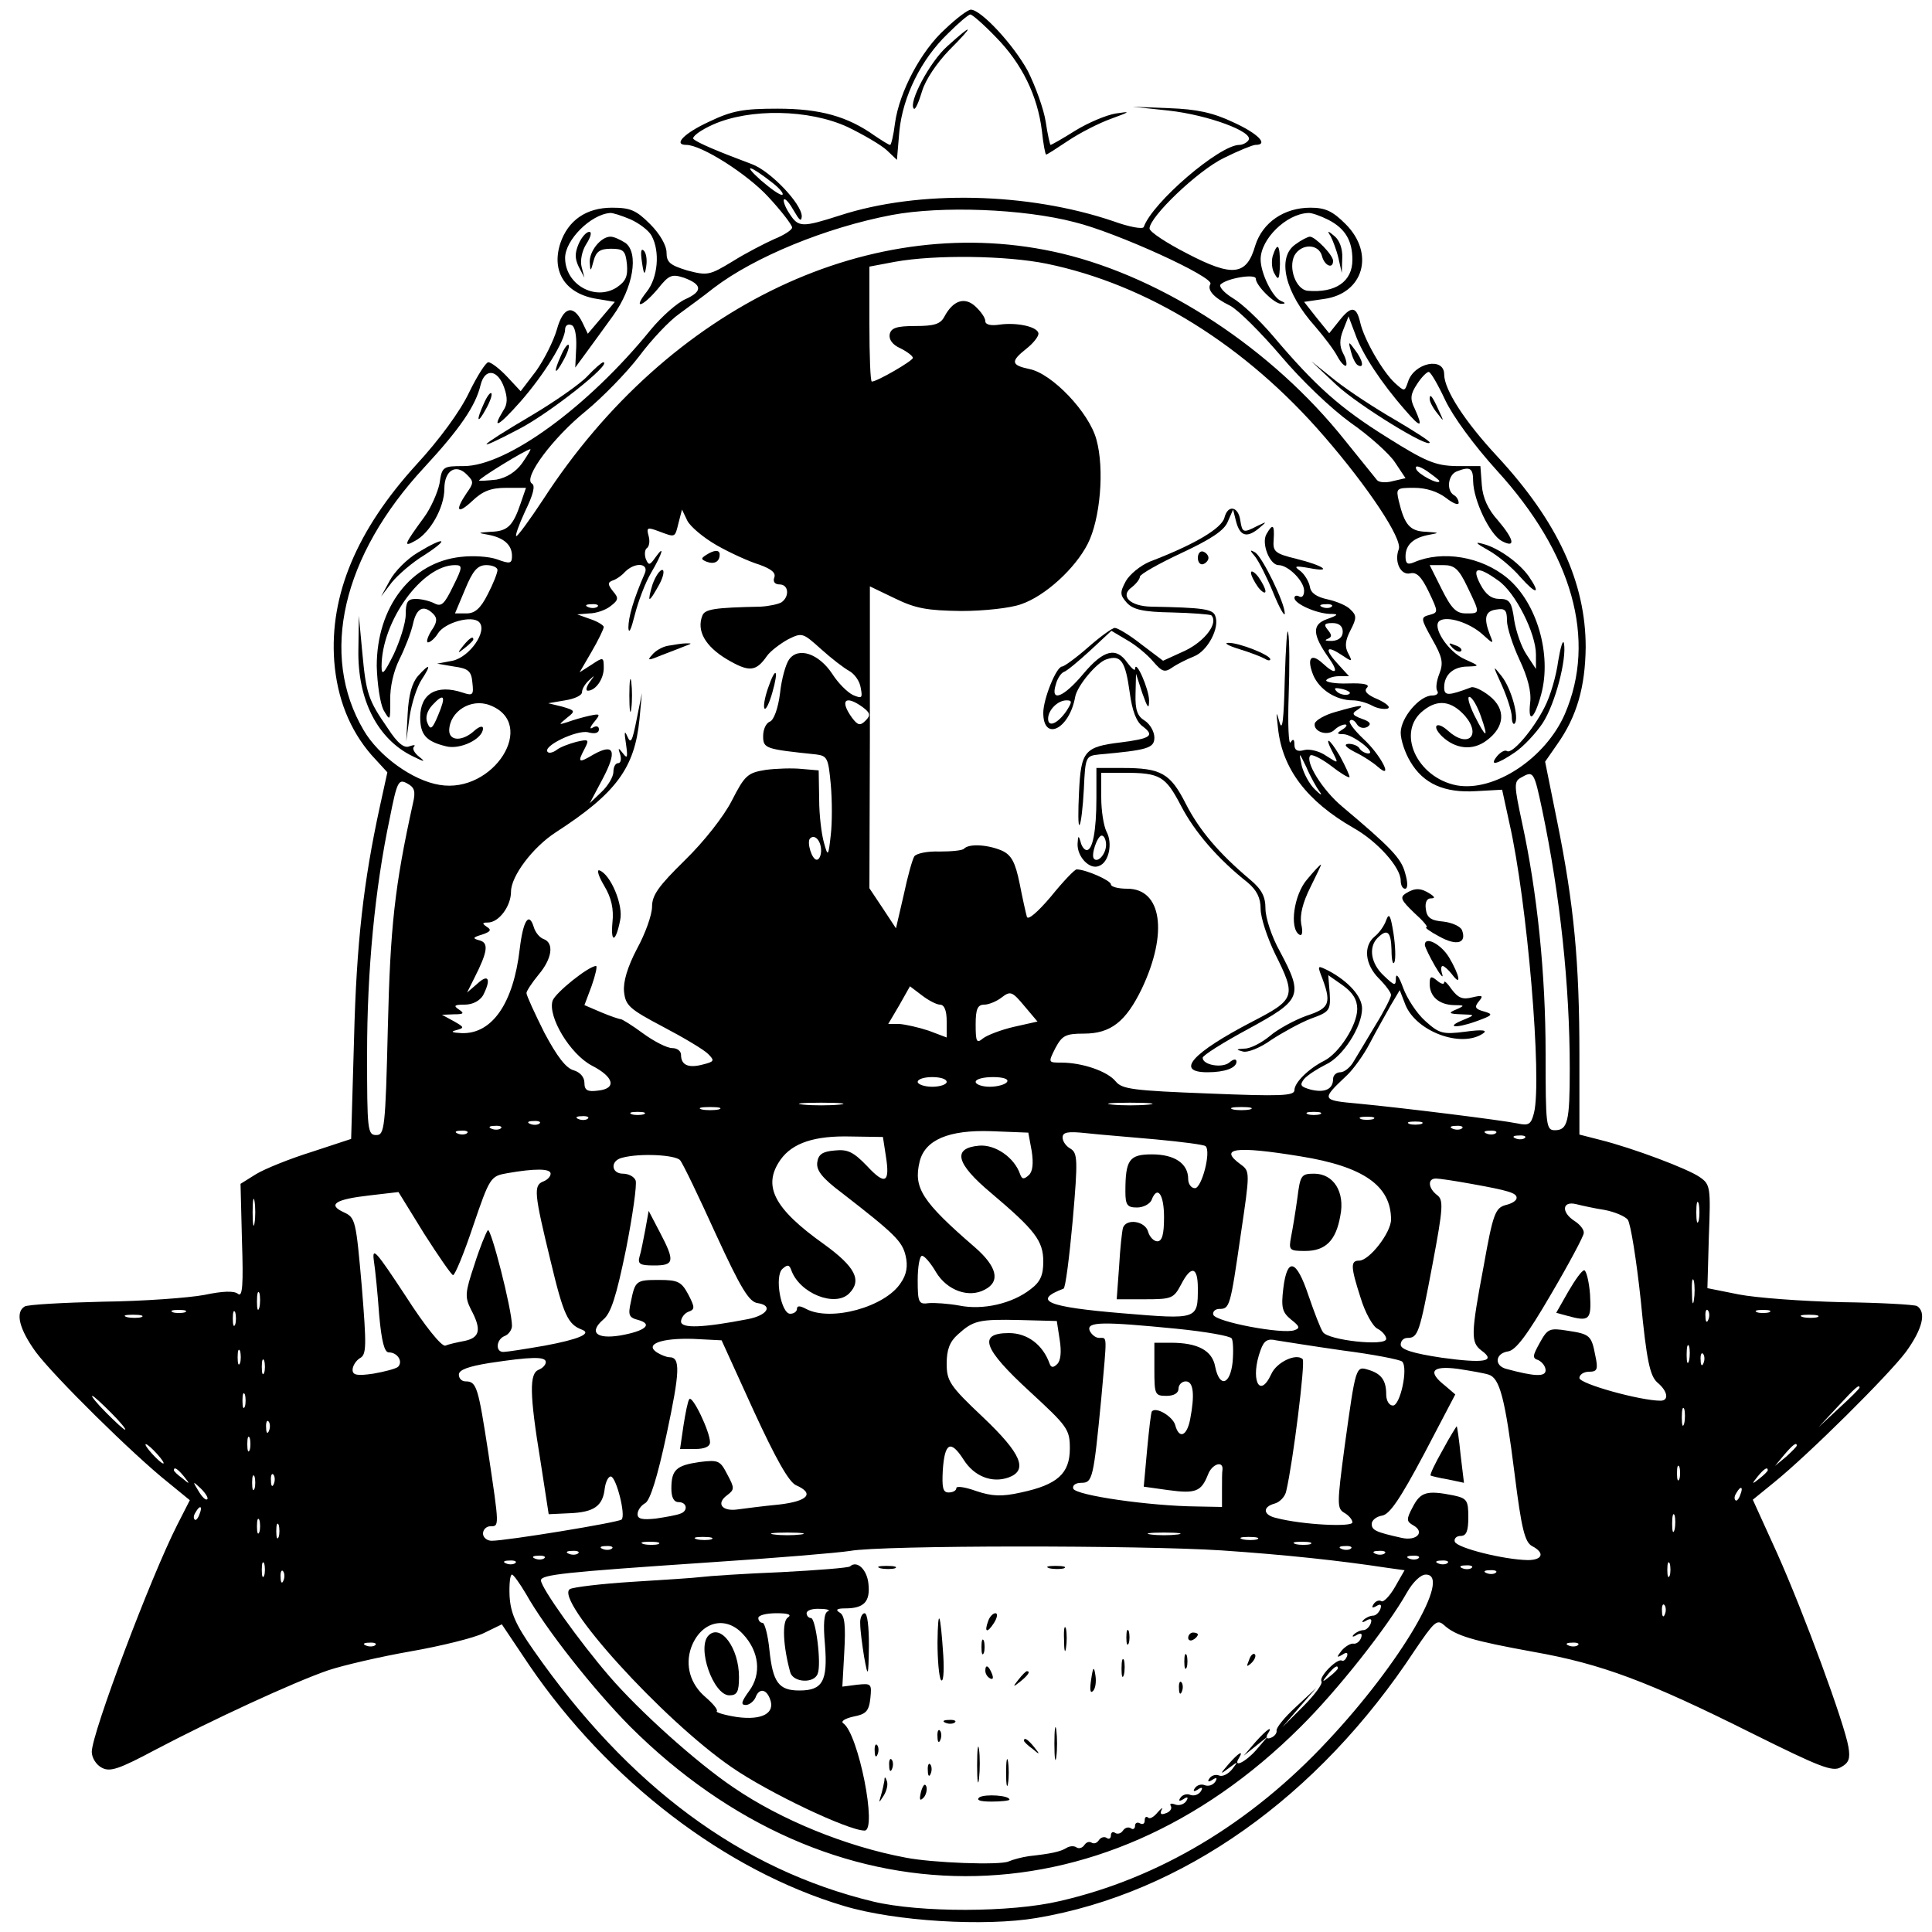<?xml version="1.0" standalone="no"?>
<!DOCTYPE svg PUBLIC "-//W3C//DTD SVG 20010904//EN"
 "http://www.w3.org/TR/2001/REC-SVG-20010904/DTD/svg10.dtd">
<svg version="1.0" xmlns="http://www.w3.org/2000/svg"
 width="400pt" height="400pt" viewBox="0 0 400 400"
 preserveAspectRatio="xMidYMid meet">
<g transform="translate(0,400) scale(0.1,-0.1)"
fill="#000000" stroke="none">
<path d="M1957 3940 c-50 -45 -95 -130 -104 -195 -3 -25 -8 -45 -10 -45 -3 0
-17 9 -32 19 -56 40 -113 56 -201 56 -71 0 -94 -4 -142 -27 -52 -24 -75 -48
-47 -48 31 0 126 -60 170 -108 27 -29 49 -58 49 -63 0 -5 -17 -16 -37 -24 -20
-9 -59 -29 -86 -46 -48 -29 -52 -30 -94 -19 -36 11 -43 17 -43 37 0 15 -14 39
-34 59 -29 29 -41 34 -79 34 -53 0 -91 -26 -107 -74 -19 -59 11 -105 77 -115
l36 -6 -28 -33 -28 -33 -11 23 c-19 39 -40 33 -53 -14 -7 -24 -26 -62 -43 -86
l-32 -42 -28 30 c-15 16 -33 30 -39 30 -5 0 -23 -28 -40 -63 -18 -38 -61 -97
-109 -149 -123 -135 -180 -270 -170 -407 6 -77 32 -142 77 -194 l33 -36 -16
-73 c-33 -152 -48 -279 -53 -479 l-6 -207 -82 -27 c-45 -14 -97 -35 -115 -46
l-32 -20 3 -119 c3 -90 1 -116 -8 -109 -8 7 -32 6 -70 -2 -32 -6 -126 -13
-210 -14 -83 -2 -156 -6 -162 -10 -20 -12 -11 -47 23 -94 37 -50 203 -214 275
-271 l44 -36 -26 -51 c-55 -108 -177 -432 -177 -470 0 -12 9 -27 21 -33 17 -9
35 -3 112 38 114 60 284 139 357 164 30 10 107 28 170 39 63 11 132 28 152 38
l37 18 57 -85 c163 -239 406 -425 651 -498 106 -32 292 -43 399 -25 302 51
583 250 783 554 40 59 46 65 60 53 25 -23 60 -33 186 -56 141 -25 237 -61 453
-169 139 -69 166 -80 183 -70 17 9 20 18 16 42 -8 48 -92 277 -148 402 l-50
110 43 35 c73 59 238 223 274 271 34 47 43 82 23 95 -6 3 -77 7 -157 8 -81 2
-176 9 -212 16 l-65 13 3 107 c4 102 3 108 -19 123 -24 17 -138 60 -206 77
l-43 11 0 165 c0 191 -11 310 -46 483 l-25 124 25 36 c41 58 58 119 59 201 0
134 -58 260 -183 395 -67 72 -110 138 -110 170 0 37 -63 24 -75 -16 -7 -20 -7
-20 -27 -2 -25 23 -64 90 -72 126 -8 34 -19 34 -44 2 l-20 -25 -26 32 -26 33
41 6 c82 11 106 94 45 155 -27 27 -42 34 -73 34 -55 0 -99 -31 -114 -78 -18
-63 -47 -66 -141 -17 -43 22 -78 45 -78 52 0 24 100 120 154 146 30 15 60 27
65 27 29 0 5 24 -46 47 -42 20 -76 27 -132 29 l-76 3 75 -8 c81 -9 176 -44
165 -61 -3 -5 -12 -10 -19 -10 -41 0 -180 -119 -198 -170 -2 -5 -30 0 -63 12
-177 60 -403 65 -566 12 -78 -25 -86 -25 -104 3 -9 13 -14 27 -12 30 3 3 12
-8 21 -24 11 -19 15 -23 16 -11 0 26 -65 94 -103 108 -72 27 -112 44 -121 52
-5 4 13 18 40 30 76 34 199 32 279 -5 33 -16 69 -37 81 -48 l21 -20 5 59 c7
72 45 149 100 202 22 22 43 40 47 40 4 0 28 -21 53 -47 54 -55 86 -121 95
-193 3 -28 7 -50 9 -50 2 0 22 13 46 29 24 16 63 36 88 45 41 15 42 16 10 11
-19 -3 -57 -19 -83 -35 -27 -17 -50 -30 -52 -30 -1 0 -6 21 -10 48 -4 26 -21
73 -37 105 -30 55 -97 127 -118 127 -6 0 -30 -18 -53 -40z m-357 -319 c14 -11
23 -22 20 -24 -3 -3 -23 11 -45 30 -40 36 -22 31 25 -6z m625 -81 c86 -21 290
-114 281 -128 -7 -12 6 -28 41 -45 17 -9 64 -56 105 -104 43 -51 104 -109 144
-138 39 -27 81 -65 92 -82 l22 -33 -26 -6 c-14 -4 -29 -3 -33 2 -4 5 -34 42
-67 83 -150 188 -373 335 -585 386 -391 93 -814 -107 -1075 -510 -27 -41 -52
-75 -55 -75 -3 0 5 23 18 51 17 35 22 54 14 58 -18 12 44 95 112 150 34 28 84
79 110 113 26 35 63 74 83 88 19 14 52 38 72 54 84 64 232 125 369 151 102 19
271 13 378 -15z m-920 6 c18 -8 38 -23 44 -34 18 -33 13 -87 -10 -116 -30 -38
-9 -32 23 6 23 29 29 31 54 23 38 -14 39 -28 4 -44 -17 -7 -50 -36 -73 -64
-130 -160 -298 -282 -387 -282 -43 0 -45 -1 -50 -36 -4 -19 -18 -51 -32 -70
-41 -56 -44 -63 -19 -49 31 16 61 69 61 108 0 38 24 53 47 29 14 -14 14 -17
-1 -38 -25 -37 -19 -45 12 -16 21 20 38 27 70 27 l41 0 -11 -32 c-16 -47 -27
-58 -62 -59 -27 -2 -28 -2 -6 -6 33 -6 50 -21 50 -44 0 -16 -4 -17 -31 -7 -17
6 -50 8 -75 5 -103 -11 -174 -104 -174 -226 1 -37 7 -77 14 -91 14 -24 14 -23
14 20 -1 27 7 61 19 85 11 22 24 55 28 73 7 33 22 41 42 21 9 -9 8 -18 -4 -35
-8 -13 -11 -24 -7 -24 5 0 15 9 21 19 14 22 70 38 85 23 18 -18 -19 -72 -55
-80 l-32 -6 35 -6 c29 -4 36 -9 38 -33 3 -26 1 -28 -20 -21 -54 18 -88 -2 -88
-51 0 -36 12 -50 53 -60 29 -8 77 15 77 37 0 6 -8 4 -18 -5 -24 -22 -52 -22
-52 1 1 39 45 67 84 52 100 -38 8 -184 -104 -165 -56 9 -126 60 -157 113 -92
156 -45 361 126 545 73 79 106 127 116 170 9 36 36 32 49 -6 7 -20 7 -34 -2
-47 -25 -41 -10 -33 36 19 49 56 92 126 92 149 0 8 6 12 13 9 7 -2 11 -20 10
-46 l-2 -42 22 30 c12 16 37 51 56 77 42 58 54 130 26 151 -11 7 -24 13 -31
13 -20 0 -44 -30 -43 -53 1 -20 2 -20 8 3 5 19 13 25 36 25 26 0 30 -4 33 -32
2 -25 -2 -35 -21 -48 -45 -29 -107 6 -107 61 0 37 53 90 93 93 4 1 23 -5 42
-13z m1445 -1 c35 -18 50 -43 50 -83 0 -45 -35 -69 -93 -64 -24 3 -40 47 -27
73 14 25 50 25 57 -1 5 -20 23 -28 23 -10 0 12 -37 50 -48 50 -4 0 -18 -7 -30
-16 -39 -27 -22 -100 41 -170 19 -22 40 -50 46 -62 7 -13 15 -21 18 -19 2 3 0
14 -6 25 -8 15 -8 29 0 49 l11 28 14 -37 c14 -40 53 -100 104 -158 32 -37 37
-36 19 4 -10 20 -9 30 5 51 9 14 20 25 24 25 4 0 19 -26 34 -58 16 -34 59 -93
107 -146 157 -172 207 -350 141 -504 -40 -92 -146 -162 -224 -148 -83 16 -126
111 -69 155 30 24 58 20 86 -11 35 -41 6 -68 -35 -31 -23 21 -35 11 -13 -11
28 -27 64 -31 93 -9 38 28 40 65 6 92 -15 12 -32 20 -38 18 -48 -18 -56 -18
-56 0 0 26 19 43 49 43 25 1 25 1 -6 15 -35 15 -70 69 -52 80 16 10 61 -4 88
-28 23 -21 24 -21 16 -2 -14 36 -10 50 13 53 18 3 22 -1 22 -23 0 -14 12 -51
26 -81 17 -36 25 -67 22 -89 -5 -45 9 -34 23 18 22 82 -9 189 -70 240 -54 45
-135 58 -193 33 -14 -6 -18 -3 -18 12 0 24 16 39 50 45 21 4 20 4 -7 6 -34 1
-45 14 -57 64 -6 26 -5 27 32 27 25 0 49 -8 66 -21 14 -11 26 -16 26 -10 0 5
-4 13 -10 16 -16 10 -12 42 6 49 28 11 34 7 34 -21 1 -39 34 -109 59 -123 30
-16 26 3 -8 43 -20 22 -31 46 -33 72 l-3 40 -50 0 c-43 1 -63 9 -144 60 -96
60 -147 105 -235 209 -28 33 -65 68 -84 79 -18 11 -29 24 -25 28 13 13 73 23
73 12 0 -14 39 -53 53 -52 9 0 9 2 -1 6 -17 7 -42 57 -42 86 0 42 53 94 98 96
7 1 26 -6 42 -14z m-583 -91 c209 -43 412 -169 575 -358 91 -105 162 -212 154
-233 -10 -26 4 -55 24 -50 13 3 23 -7 38 -38 20 -42 20 -43 2 -48 -19 -5 -19
-7 5 -50 21 -37 24 -49 15 -72 -6 -15 -8 -31 -4 -36 3 -5 -2 -9 -11 -9 -26 0
-65 -46 -65 -77 0 -15 9 -42 20 -60 27 -46 71 -65 136 -61 l54 3 15 -69 c37
-162 68 -531 51 -600 -6 -24 -11 -27 -34 -22 -34 7 -235 32 -329 41 -78 7 -78
8 -25 58 13 12 35 42 48 67 13 25 33 60 43 78 l19 32 12 -31 c23 -55 115 -89
160 -59 11 7 0 9 -36 4 -47 -6 -54 -4 -83 22 -18 16 -38 47 -46 69 -8 22 -14
31 -15 21 0 -18 -2 -18 -25 4 -27 25 -32 59 -13 78 20 20 28 14 29 -25 0 -21
3 -32 6 -25 3 7 2 34 -2 60 -6 37 -9 43 -15 27 -4 -12 -15 -27 -24 -34 -24
-20 -20 -58 9 -87 14 -14 25 -29 25 -34 0 -5 -14 -33 -32 -62 -17 -29 -38 -63
-45 -75 -7 -13 -20 -23 -28 -23 -8 0 -15 -6 -15 -14 0 -21 -17 -29 -46 -22
-21 6 -24 9 -14 22 7 8 27 21 45 30 35 16 75 78 75 116 0 25 -28 56 -69 78
-22 11 -23 11 -17 -6 24 -61 20 -71 -29 -87 -25 -9 -60 -28 -76 -42 -17 -14
-40 -26 -52 -26 -18 -1 -19 -2 -4 -6 10 -3 37 8 59 24 23 15 59 35 82 44 39
14 41 17 39 53 l-3 37 30 -21 c21 -15 30 -30 30 -49 0 -33 -37 -91 -68 -107
-32 -16 -62 -45 -62 -61 0 -12 -29 -13 -177 -7 -157 6 -180 9 -193 25 -17 21
-69 39 -113 39 -27 0 -27 0 -12 30 14 26 21 30 59 30 56 0 87 25 120 93 55
116 41 207 -30 207 -19 0 -34 4 -34 9 0 8 -52 31 -71 31 -4 0 -28 -25 -53 -56
-28 -33 -48 -50 -50 -42 -2 7 -9 38 -15 69 -9 44 -17 59 -37 68 -28 12 -67 15
-78 4 -3 -4 -27 -6 -51 -6 -25 1 -48 -4 -52 -10 -4 -6 -14 -42 -22 -80 l-16
-69 -27 41 -28 42 1 313 0 312 52 -25 c43 -21 67 -25 137 -26 47 0 102 6 124
14 50 17 112 74 138 125 26 51 35 155 18 216 -15 56 -92 137 -139 146 -38 8
-39 16 -6 42 14 11 25 25 25 31 0 14 -43 24 -80 19 -19 -3 -30 0 -30 7 0 7 -9
20 -21 31 -22 20 -46 12 -64 -22 -8 -15 -21 -19 -60 -19 -39 0 -50 -4 -53 -17
-2 -11 6 -22 22 -29 14 -7 26 -16 26 -20 0 -6 -74 -49 -85 -49 -3 0 -5 54 -5
119 l0 119 53 10 c83 15 231 13 314 -4z m-1086 -413 c-13 -18 -32 -30 -53 -34
-18 -2 -35 -3 -36 -2 -3 3 98 65 106 65 2 0 -6 -13 -17 -29z m1899 -37 c0 -9
-44 14 -48 25 -3 8 5 7 22 -4 14 -10 26 -19 26 -21z m-1496 -133 c28 -16 68
-34 88 -40 25 -9 35 -17 31 -27 -3 -8 1 -14 11 -14 19 0 21 -25 4 -37 -7 -4
-26 -8 -43 -9 -96 -2 -116 -5 -121 -19 -12 -31 6 -63 51 -90 46 -27 60 -26 83
7 7 10 27 25 43 34 30 15 31 14 69 -20 21 -19 47 -39 58 -45 11 -6 22 -21 24
-35 4 -21 3 -23 -16 -15 -12 6 -31 25 -43 44 -28 42 -70 56 -89 30 -7 -9 -16
-41 -19 -70 -4 -32 -13 -56 -21 -59 -8 -3 -14 -16 -14 -30 0 -26 5 -27 110
-38 23 -3 25 -8 30 -62 3 -33 3 -80 0 -105 -5 -45 -6 -45 -14 -16 -5 17 -10
57 -10 90 l-1 60 -35 3 c-19 2 -53 1 -75 -2 -37 -6 -43 -11 -70 -64 -17 -33
-58 -85 -97 -123 -54 -53 -68 -72 -68 -96 0 -17 -14 -56 -31 -87 -20 -38 -29
-69 -27 -89 3 -29 11 -36 81 -73 42 -22 84 -47 93 -56 14 -14 13 -16 -11 -22
-30 -8 -45 -1 -45 20 0 8 -8 14 -18 14 -11 0 -38 14 -60 30 -23 17 -44 30 -47
30 -3 0 -21 6 -40 14 l-35 15 15 40 c8 23 12 41 9 41 -15 0 -84 -55 -90 -72
-10 -33 36 -110 81 -134 47 -24 52 -48 13 -52 -22 -3 -28 1 -28 16 0 12 -9 22
-22 26 -16 4 -35 29 -61 78 -20 40 -37 77 -37 82 0 4 11 21 25 38 28 33 33 66
10 74 -8 3 -17 14 -20 25 -10 32 -22 13 -29 -46 -13 -112 -57 -176 -120 -174
-20 1 -24 3 -12 6 18 5 18 6 -5 19 l-24 13 25 1 c20 0 22 2 10 10 -12 8 -9 10
12 10 17 0 31 8 38 19 17 33 12 46 -11 25 l-22 -19 15 30 c28 55 30 73 11 78
-15 4 -15 6 5 12 18 6 20 10 10 16 -10 7 -10 9 2 9 23 0 48 34 48 64 0 32 45
92 93 123 125 81 163 133 173 234 l5 54 -11 -55 c-9 -45 -12 -51 -19 -35 -6
14 -7 10 -3 -15 4 -28 3 -32 -6 -20 -10 13 -11 12 -6 -2 3 -10 1 -18 -4 -18
-6 0 -10 -8 -10 -18 0 -10 -11 -29 -25 -42 l-24 -23 27 51 c30 57 24 74 -19
50 -32 -19 -34 -17 -18 13 9 18 8 19 -18 13 -15 -4 -34 -11 -41 -17 -7 -5 -15
-7 -18 -4 -12 12 60 46 83 41 14 -4 23 -2 23 6 0 6 -5 8 -12 4 -8 -5 -7 0 2
11 14 17 13 18 -10 13 -14 -3 -34 -9 -45 -13 -19 -6 -19 -6 -1 9 18 14 17 15
-10 23 l-29 7 35 6 c19 3 35 10 35 17 0 7 7 18 15 25 12 11 12 11 1 -4 -7 -10
-9 -18 -4 -18 16 0 33 24 33 47 0 23 -1 23 -25 7 l-25 -16 25 43 c14 24 25 47
25 51 0 3 -12 11 -27 16 l-28 10 25 2 c14 0 34 7 44 15 17 13 17 17 5 31 -11
14 -11 18 -1 22 7 2 19 10 26 18 21 21 50 18 41 -3 -24 -55 -34 -91 -34 -113
1 -14 6 -2 13 26 7 28 22 68 34 88 24 41 29 60 9 32 -12 -17 -14 -17 -20 -3
-3 9 -2 19 2 22 5 3 7 14 4 25 -5 18 -3 19 21 10 35 -13 33 -14 41 18 l7 27
11 -23 c6 -12 33 -35 61 -51z m-546 -85 c-18 -37 -24 -43 -39 -35 -10 5 -27 9
-38 9 -17 0 -21 -6 -21 -32 0 -18 -12 -55 -25 -83 -20 -40 -25 -45 -25 -25 0
94 84 210 152 210 16 0 16 -4 -4 -44z m92 34 c0 -6 -9 -29 -20 -50 -15 -30
-27 -40 -44 -40 l-24 0 21 50 c16 39 26 50 44 50 13 0 23 -5 23 -10z m2008
-35 c27 -56 27 -55 -3 -55 -20 0 -30 10 -50 50 l-25 50 28 0 c23 0 32 -7 50
-45z m64 13 c35 -24 78 -109 78 -153 l0 -30 -19 29 c-11 16 -22 48 -26 72 -5
38 -10 44 -30 44 -17 0 -29 9 -40 30 -19 36 -6 39 37 8z m-1865 -54 c-3 -3
-12 -4 -19 -1 -8 3 -5 6 6 6 11 1 17 -2 13 -5z m-330 -225 c-12 -29 -16 -31
-22 -16 -5 11 -1 25 10 37 25 27 29 19 12 -21z m2159 -2 c17 -48 11 -47 -14 3
-11 23 -15 39 -9 37 6 -2 16 -20 23 -40z m-1280 19 c16 -12 17 -17 6 -28 -11
-11 -16 -10 -28 6 -26 36 -14 48 22 22z m1407 -213 c37 -177 57 -363 57 -535
0 -110 -4 -128 -31 -128 -18 0 -19 10 -19 159 0 164 -17 332 -49 479 -16 75
-17 84 -2 92 26 15 27 13 44 -67z m-2338 14 c-38 -172 -47 -256 -52 -464 -5
-210 -7 -223 -24 -223 -18 0 -19 10 -19 168 0 172 16 342 47 488 15 76 18 82
36 72 15 -8 18 -16 12 -41z m845 -98 c0 -10 -4 -19 -9 -19 -10 0 -21 36 -14
44 10 10 23 -5 23 -25z m246 -319 c9 0 14 -12 14 -34 l0 -34 -37 14 c-21 7
-48 13 -61 14 l-23 0 23 39 22 39 25 -19 c13 -10 30 -19 37 -19z m153 -46
c-26 -6 -55 -17 -64 -24 -13 -11 -15 -7 -15 29 0 32 4 41 18 41 9 0 26 7 36
15 18 14 22 12 47 -18 l27 -32 -49 -11z m-139 -114 c0 -5 -13 -10 -30 -10 -16
0 -30 5 -30 10 0 6 14 10 30 10 17 0 30 -4 30 -10z m125 0 c-3 -5 -19 -10 -36
-10 -16 0 -29 5 -29 10 0 6 16 10 36 10 21 0 33 -4 29 -10z m-347 -47 c-21 -2
-55 -2 -75 0 -21 2 -4 4 37 4 41 0 58 -2 38 -4z m640 0 c-21 -2 -55 -2 -75 0
-21 2 -4 4 37 4 41 0 58 -2 38 -4z m-890 -10 c-10 -2 -26 -2 -35 0 -10 3 -2 5
17 5 19 0 27 -2 18 -5z m1100 0 c-10 -2 -26 -2 -35 0 -10 3 -2 5 17 5 19 0 27
-2 18 -5z m-1255 -10 c-7 -2 -19 -2 -25 0 -7 3 -2 5 12 5 14 0 19 -2 13 -5z
m1400 0 c-7 -2 -19 -2 -25 0 -7 3 -2 5 12 5 14 0 19 -2 13 -5z m-1516 -9 c-3
-3 -12 -4 -19 -1 -8 3 -5 6 6 6 11 1 17 -2 13 -5z m1626 -1 c-7 -2 -19 -2 -25
0 -7 3 -2 5 12 5 14 0 19 -2 13 -5z m-1726 -9 c-3 -3 -12 -4 -19 -1 -8 3 -5 6
6 6 11 1 17 -2 13 -5z m1826 -1 c-7 -2 -19 -2 -25 0 -7 3 -2 5 12 5 14 0 19
-2 13 -5z m-1906 -9 c-3 -3 -12 -4 -19 -1 -8 3 -5 6 6 6 11 1 17 -2 13 -5z
m1990 0 c-3 -3 -12 -4 -19 -1 -8 3 -5 6 6 6 11 1 17 -2 13 -5z m-2060 -10 c-3
-3 -12 -4 -19 -1 -8 3 -5 6 6 6 11 1 17 -2 13 -5z m1169 -37 c4 -26 2 -43 -6
-50 -10 -9 -14 -9 -18 2 -12 35 -52 62 -85 59 -56 -5 -48 -37 25 -98 91 -77
108 -99 108 -142 0 -28 -6 -42 -26 -57 -38 -30 -99 -44 -148 -34 -22 4 -51 6
-63 5 -21 -3 -23 1 -23 48 0 27 4 50 9 50 5 0 18 -15 29 -34 23 -38 68 -54
101 -36 33 17 25 48 -21 88 -110 95 -127 123 -114 177 11 45 60 66 148 63 l77
-3 7 -38z m257 24 c54 -5 100 -11 103 -14 12 -11 -8 -87 -22 -87 -8 0 -14 9
-14 19 0 32 -28 51 -75 51 -47 0 -55 -11 -55 -77 0 -28 4 -33 24 -33 13 0 26
7 30 15 12 32 26 13 26 -35 0 -36 -4 -50 -14 -50 -7 0 -16 9 -19 20 -6 22 -45
28 -52 8 -2 -7 -6 -43 -8 -80 l-5 -68 59 0 c55 0 59 2 74 30 21 41 35 38 35
-7 0 -65 0 -65 -156 -52 -156 13 -188 26 -122 51 4 2 12 65 19 142 11 126 10
139 -5 148 -9 5 -16 15 -16 23 0 11 11 13 48 9 26 -3 91 -8 145 -13z m704 13
c-3 -3 -12 -4 -19 -1 -8 3 -5 6 6 6 11 1 17 -2 13 -5z m-1263 -47 c9 -56 -1
-62 -39 -21 -28 29 -40 35 -67 32 -25 -2 -34 -8 -36 -25 -2 -16 10 -32 50 -62
111 -86 126 -101 133 -131 5 -21 2 -39 -10 -56 -32 -50 -145 -81 -196 -54 -13
7 -19 7 -19 0 0 -5 -6 -10 -14 -10 -19 0 -33 78 -16 93 10 9 14 9 18 -2 17
-49 91 -78 120 -49 27 27 13 55 -52 102 -104 74 -128 121 -90 175 25 35 71 50
146 48 l66 -1 6 -39z m1323 37 c-3 -3 -12 -4 -19 -1 -8 3 -5 6 6 6 11 1 17 -2
13 -5z m-465 -38 c131 -21 188 -61 188 -131 0 -27 -45 -85 -66 -85 -18 0 -18
-12 3 -77 9 -30 25 -59 35 -64 10 -5 18 -15 18 -21 0 -16 -120 -3 -131 14 -5
7 -18 41 -30 76 -25 75 -44 80 -52 15 -5 -41 -2 -50 16 -65 18 -14 19 -18 7
-22 -23 -9 -163 17 -168 32 -2 6 4 12 12 12 22 0 23 3 45 155 19 128 19 130 0
144 -47 34 -12 39 123 17z m-1284 -8 c6 -7 39 -76 74 -153 52 -113 69 -141 87
-143 32 -5 20 -25 -20 -33 -93 -18 -139 -20 -139 -5 0 7 7 17 15 20 14 5 14 9
0 36 -14 26 -21 30 -60 30 -48 0 -50 -1 -59 -46 -6 -27 -4 -32 16 -37 31 -9
13 -23 -38 -32 -50 -8 -65 7 -35 33 16 13 27 48 47 145 14 71 23 135 20 143
-3 8 -15 14 -26 14 -25 0 -27 27 -2 33 37 10 110 6 120 -5z m-268 -28 c0 -6
-7 -13 -15 -16 -21 -8 -19 -25 15 -165 27 -113 36 -131 65 -142 21 -8 -7 -20
-77 -33 -40 -7 -79 -13 -85 -13 -18 -1 -16 26 2 33 8 3 15 13 15 21 0 34 -44
205 -50 198 -4 -5 -17 -37 -28 -72 -19 -57 -20 -66 -7 -92 22 -41 19 -58 -12
-65 -16 -3 -34 -7 -41 -10 -8 -2 -42 40 -83 104 -60 91 -69 102 -65 72 3 -19
8 -70 11 -112 5 -56 11 -78 20 -78 18 0 30 -19 19 -30 -5 -4 -28 -10 -51 -14
-34 -5 -43 -3 -43 8 0 8 7 19 15 24 14 7 14 25 4 149 -12 136 -13 142 -37 153
-35 16 -18 27 53 35 l60 7 53 -86 c30 -47 57 -86 60 -86 4 0 23 46 42 103 34
100 36 102 70 108 57 10 90 10 90 -1z m1906 -21 c78 -14 94 -19 94 -29 0 -6
-10 -12 -23 -15 -21 -6 -26 -18 -45 -125 -27 -143 -27 -159 -5 -176 32 -23 5
-27 -82 -15 -60 9 -85 17 -85 27 0 8 6 14 14 14 22 0 25 10 52 153 22 117 23
133 9 143 -18 14 -20 34 -2 34 7 0 40 -5 73 -11z m-2519 -81 c-2 -13 -4 -3 -4
22 0 25 2 35 4 23 2 -13 2 -33 0 -45z m2990 5 c-3 -10 -5 -2 -5 17 0 19 2 27
5 18 2 -10 2 -26 0 -35z m-195 22 c21 -4 42 -13 48 -20 6 -8 18 -83 27 -167
12 -125 19 -156 34 -170 22 -18 25 -38 7 -38 -42 0 -168 35 -168 47 0 7 9 13
20 13 17 0 19 5 13 33 -8 42 -11 45 -58 52 -37 6 -41 4 -57 -25 -15 -27 -16
-32 -3 -36 8 -4 15 -13 15 -21 0 -14 -23 -13 -82 3 -25 7 -22 32 4 36 16 2 40
34 89 118 37 63 68 121 68 127 1 7 -8 18 -19 25 -28 18 -26 42 3 35 12 -3 39
-9 59 -12z m185 -187 c-2 -13 -4 -5 -4 17 -1 22 1 32 4 23 2 -10 2 -28 0 -40z
m-2970 -15 c-3 -10 -5 -4 -5 12 0 17 2 24 5 18 2 -7 2 -21 0 -30z m-154 -10
c-7 -2 -19 -2 -25 0 -7 3 -2 5 12 5 14 0 19 -2 13 -5z m104 -25 c-3 -7 -5 -2
-5 12 0 14 2 19 5 13 2 -7 2 -19 0 -25z m3050 10 c-3 -8 -6 -5 -6 6 -1 11 2
17 5 13 3 -3 4 -12 1 -19z m126 15 c-7 -2 -19 -2 -25 0 -7 3 -2 5 12 5 14 0
19 -2 13 -5z m-3370 -10 c-7 -2 -21 -2 -30 0 -10 3 -4 5 12 5 17 0 24 -2 18
-5z m3470 0 c-7 -2 -21 -2 -30 0 -10 3 -4 5 12 5 17 0 24 -2 18 -5z m-1569
-47 c4 -25 2 -43 -5 -50 -8 -8 -13 -8 -16 1 -14 39 -46 63 -84 63 -65 0 -54
-32 43 -121 78 -72 83 -78 83 -118 0 -52 -26 -75 -101 -91 -40 -9 -60 -8 -93
3 -22 8 -41 11 -41 6 0 -5 -7 -9 -16 -9 -12 0 -14 10 -12 47 4 56 16 63 43 21
22 -35 59 -49 93 -37 41 15 27 49 -53 125 -69 65 -75 75 -75 111 0 28 6 45 23
60 32 29 43 32 129 30 l76 -2 6 -39z m242 23 c60 -6 111 -15 114 -20 3 -4 4
-26 2 -49 -5 -47 -27 -54 -36 -10 -6 34 -36 50 -92 50 l-34 0 0 -55 c0 -52 1
-55 25 -55 16 0 25 6 25 15 0 8 7 15 15 15 16 0 19 -27 9 -79 -7 -35 -23 -41
-31 -11 -5 17 -39 38 -48 28 -2 -1 -6 -37 -10 -79 l-7 -77 50 -7 c58 -8 69 -3
83 32 8 22 32 30 30 10 -1 -4 -1 -23 -1 -42 l0 -35 -52 1 c-98 1 -251 23 -256
37 -2 7 5 12 17 12 23 0 25 9 41 174 12 135 13 126 -4 126 -8 0 -16 7 -20 15
-7 19 27 19 180 4z m-876 -169 c46 -100 73 -148 88 -155 39 -17 25 -33 -35
-40 -32 -3 -70 -8 -85 -10 -33 -5 -46 12 -23 29 16 12 16 15 1 43 -15 29 -18
31 -58 26 -48 -7 -58 -16 -58 -55 0 -18 5 -28 15 -28 18 0 20 -19 3 -24 -7 -3
-30 -7 -50 -10 -28 -3 -38 -1 -38 9 0 8 7 18 16 23 10 6 25 53 44 142 28 131
29 160 6 160 -6 0 -18 5 -26 10 -26 17 9 30 75 28 l59 -3 66 -145z m1220 124
c63 -8 119 -19 123 -23 13 -13 -4 -91 -19 -91 -8 0 -14 10 -14 23 0 29 -10 43
-37 51 -26 8 -26 8 -49 -158 -16 -120 -16 -129 -1 -138 9 -5 17 -14 17 -20 0
-10 -103 -5 -157 9 -28 6 -30 23 -4 30 11 3 22 15 24 26 14 59 40 268 34 273
-13 13 -54 -6 -65 -31 -25 -54 -44 -9 -22 50 7 20 15 24 32 20 13 -2 75 -12
138 -21z m717 -21 c-3 -10 -5 -4 -5 12 0 17 2 24 5 18 2 -7 2 -21 0 -30z
m-3000 -5 c-3 -7 -5 -2 -5 12 0 14 2 19 5 13 2 -7 2 -19 0 -25z m3030 0 c-3
-8 -6 -5 -6 6 -1 11 2 17 5 13 3 -3 4 -12 1 -19z m-2980 -20 c-3 -7 -5 -2 -5
12 0 14 2 19 5 13 2 -7 2 -19 0 -25z m583 22 c0 -6 -7 -13 -15 -16 -19 -8 -19
-49 4 -189 l17 -110 43 2 c51 2 69 15 73 51 2 15 8 26 13 25 11 -2 31 -80 22
-89 -6 -6 -238 -44 -269 -44 -10 0 -18 7 -18 15 0 8 7 15 15 15 19 0 19 -2 -4
152 -21 136 -24 148 -47 148 -8 0 -14 6 -14 14 0 10 20 17 63 24 86 13 117 14
117 2z m1952 -26 c23 -7 34 -48 54 -207 14 -112 21 -140 36 -148 27 -14 22
-29 -9 -29 -50 1 -146 25 -151 38 -2 6 3 12 12 12 12 0 16 10 16 39 0 35 -3
39 -31 45 -55 11 -68 7 -84 -24 -14 -26 -13 -30 1 -38 25 -14 7 -33 -24 -26
-54 12 -62 16 -62 29 0 7 9 15 21 17 16 2 38 35 87 127 l65 124 -21 18 c-37
29 -28 42 26 35 26 -4 55 -9 64 -12z m768 -27 c0 -2 -19 -21 -42 -42 l-43 -40
40 43 c36 39 45 47 45 39z m-3343 -39 c-3 -7 -5 -2 -5 12 0 14 2 19 5 13 2 -7
2 -19 0 -25z m-277 -13 c19 -19 32 -35 29 -35 -3 0 -20 16 -39 35 -19 19 -32
35 -29 35 3 0 20 -16 39 -35z m3257 -22 c-3 -10 -5 -4 -5 12 0 17 2 24 5 18 2
-7 2 -21 0 -30z m-2930 -15 c-3 -8 -6 -5 -6 6 -1 11 2 17 5 13 3 -3 4 -12 1
-19z m-40 -40 c-3 -7 -5 -2 -5 12 0 14 2 19 5 13 2 -7 2 -19 0 -25z m-192 -8
c10 -11 16 -20 13 -20 -3 0 -13 9 -23 20 -10 11 -16 20 -13 20 3 0 13 -9 23
-20z m3395 17 c0 -2 -10 -12 -22 -23 l-23 -19 19 23 c18 21 26 27 26 19z
m-243 -69 c-3 -7 -5 -2 -5 12 0 14 2 19 5 13 2 -7 2 -19 0 -25z m-3096 5 c13
-16 12 -17 -3 -4 -10 7 -18 15 -18 17 0 8 8 3 21 -13z m3279 13 c0 -2 -8 -10
-17 -17 -16 -13 -17 -12 -4 4 13 16 21 21 21 13z m-3133 -38 c-3 -7 -5 -2 -5
12 0 14 2 19 5 13 2 -7 2 -19 0 -25z m40 10 c-3 -8 -6 -5 -6 6 -1 11 2 17 5
13 3 -3 4 -12 1 -19z m-138 -32 c-3 -3 -11 5 -18 17 -13 21 -12 21 5 5 10 -10
16 -20 13 -22z m3174 9 c-3 -9 -8 -14 -10 -11 -3 3 -2 9 2 15 9 16 15 13 8 -4z
m-3190 -40 c-3 -9 -8 -14 -10 -11 -3 3 -2 9 2 15 9 16 15 13 8 -4z m3054 -32
c-3 -10 -5 -4 -5 12 0 17 2 24 5 18 2 -7 2 -21 0 -30z m-2930 -5 c-3 -7 -5 -2
-5 12 0 14 2 19 5 13 2 -7 2 -19 0 -25z m40 -10 c-3 -7 -5 -2 -5 12 0 14 2 19
5 13 2 -7 2 -19 0 -25z m1081 5 c-16 -2 -40 -2 -55 0 -16 2 -3 4 27 4 30 0 43
-2 28 -4z m780 0 c-16 -2 -40 -2 -55 0 -16 2 -3 4 27 4 30 0 43 -2 28 -4z
m-965 -10 c-7 -2 -21 -2 -30 0 -10 3 -4 5 12 5 17 0 24 -2 18 -5z m1130 0 c-7
-2 -21 -2 -30 0 -10 3 -4 5 12 5 17 0 24 -2 18 -5z m-1240 -10 c-7 -2 -21 -2
-30 0 -10 3 -4 5 12 5 17 0 24 -2 18 -5z m1350 0 c-7 -2 -21 -2 -30 0 -10 3
-4 5 12 5 17 0 24 -2 18 -5z m-1446 -9 c-3 -3 -12 -4 -19 -1 -8 3 -5 6 6 6 11
1 17 -2 13 -5z m1263 -4 c132 -9 244 -21 342 -36 l36 -5 -20 -35 c-11 -19 -24
-32 -28 -29 -5 3 -12 0 -16 -6 -5 -8 -3 -9 6 -4 8 5 11 3 8 -6 -3 -8 -10 -14
-15 -14 -6 0 -15 -4 -20 -9 -5 -5 -2 -6 6 -1 9 5 12 3 9 -6 -3 -8 -10 -14 -15
-14 -6 0 -15 -4 -20 -9 -5 -5 -2 -6 6 -1 9 5 12 3 9 -6 -3 -8 -10 -13 -16 -12
-5 1 -16 -5 -24 -14 -11 -14 -11 -16 1 -9 9 6 12 5 10 -3 -3 -7 -7 -11 -11 -9
-10 5 -48 -34 -42 -43 3 -5 -14 -28 -38 -52 l-43 -43 35 41 35 40 -42 -39
c-23 -21 -41 -43 -40 -49 1 -5 -4 -12 -12 -15 -8 -3 -11 0 -7 7 13 20 0 12
-25 -16 l-24 -28 25 20 25 20 -24 -28 c-23 -26 -49 -38 -36 -17 11 18 -1 11
-21 -12 -19 -22 -19 -23 1 -8 19 14 19 14 6 -3 -8 -10 -20 -16 -27 -13 -7 3
-16 0 -20 -6 -5 -7 -2 -8 6 -3 9 6 11 4 6 -4 -5 -7 -14 -10 -22 -7 -7 3 -16 0
-20 -6 -5 -7 -2 -8 6 -3 9 6 11 4 6 -4 -5 -7 -14 -10 -22 -7 -7 3 -16 0 -20
-6 -5 -7 -2 -8 6 -3 9 6 11 4 6 -4 -5 -7 -15 -10 -23 -7 -8 3 -12 2 -9 -3 3
-5 -1 -12 -10 -15 -10 -4 -13 -2 -9 7 4 6 0 4 -8 -5 -8 -10 -17 -15 -20 -11
-4 3 -7 1 -7 -6 0 -7 -4 -9 -10 -6 -5 3 -10 1 -10 -5 0 -6 -4 -9 -9 -5 -5 3
-12 1 -16 -5 -4 -6 -11 -8 -16 -5 -5 4 -9 1 -9 -5 0 -6 -4 -9 -9 -5 -5 3 -12
1 -16 -5 -4 -6 -10 -8 -15 -5 -5 3 -11 1 -15 -5 -4 -6 -11 -8 -16 -5 -5 4 -15
3 -21 -1 -13 -8 -33 -12 -78 -17 -14 -2 -33 -7 -42 -11 -18 -8 -157 -3 -213 8
-123 23 -258 78 -356 145 -76 51 -195 158 -257 230 -63 73 -142 184 -142 199
0 12 49 17 345 37 138 9 270 20 295 24 66 12 601 12 770 1z m267 4 c-3 -3 -12
-4 -19 -1 -8 3 -5 6 6 6 11 1 17 -2 13 -5z m-1600 -10 c-3 -3 -12 -4 -19 -1
-8 3 -5 6 6 6 11 1 17 -2 13 -5z m1670 0 c-3 -3 -12 -4 -19 -1 -8 3 -5 6 6 6
11 1 17 -2 13 -5z m-1740 -10 c-3 -3 -12 -4 -19 -1 -8 3 -5 6 6 6 11 1 17 -2
13 -5z m1810 0 c-3 -3 -12 -4 -19 -1 -8 3 -5 6 6 6 11 1 17 -2 13 -5z m-2390
-36 c-3 -7 -5 -2 -5 12 0 14 2 19 5 13 2 -7 2 -19 0 -25z m520 26 c-3 -3 -12
-4 -19 -1 -8 3 -5 6 6 6 11 1 17 -2 13 -5z m1930 0 c-3 -3 -12 -4 -19 -1 -8 3
-5 6 6 6 11 1 17 -2 13 -5z m460 -26 c-3 -7 -5 -2 -5 12 0 14 2 19 5 13 2 -7
2 -19 0 -25z m-410 16 c-3 -3 -12 -4 -19 -1 -8 3 -5 6 6 6 11 1 17 -2 13 -5z
m-2460 -26 c-3 -8 -6 -5 -6 6 -1 11 2 17 5 13 3 -3 4 -12 1 -19z m2510 16 c-3
-3 -12 -4 -19 -1 -8 3 -5 6 6 6 11 1 17 -2 13 -5z m-2008 -44 c41 -73 139
-197 215 -274 414 -413 975 -414 1388 -2 77 76 181 208 221 279 12 21 28 37
39 37 55 0 -52 -183 -203 -344 -159 -171 -350 -285 -555 -332 -101 -24 -290
-24 -386 -1 -274 66 -507 239 -703 520 -38 54 -48 78 -50 113 -1 24 1 44 5 44
3 0 16 -18 29 -40z m2358 -42 c-3 -8 -6 -5 -6 6 -1 11 2 17 5 13 3 -3 4 -12 1
-19z m-2670 -64 c-3 -3 -12 -4 -19 -1 -8 3 -5 6 6 6 11 1 17 -2 13 -5z m2490
0 c-3 -3 -12 -4 -19 -1 -8 3 -5 6 6 6 11 1 17 -2 13 -5z m-497 -48 c0 -2 -8
-10 -17 -17 -16 -13 -17 -12 -4 4 13 16 21 21 21 13z"/>
<path d="M1198 3495 c-8 -19 -8 -30 0 -47 l12 -23 -6 23 c-3 13 1 33 10 47 9
14 12 25 6 25 -6 0 -16 -11 -22 -25z"/>
<path d="M1329 3458 c4 -28 6 -29 9 -9 2 13 0 27 -5 32 -6 6 -7 -3 -4 -23z"/>
<path d="M1162 3265 c-17 -37 -14 -45 4 -12 9 16 14 31 11 33 -2 2 -9 -7 -15
-21z"/>
<path d="M1216 3221 c-15 -16 -68 -53 -117 -82 -112 -66 -123 -79 -24 -27 62
32 194 136 174 138 -3 0 -18 -13 -33 -29z"/>
<path d="M1002 3165 c-17 -37 -14 -45 4 -12 9 16 14 31 11 33 -2 2 -9 -7 -15
-21z"/>
<path d="M865 2856 c-22 -13 -48 -39 -58 -58 l-18 -33 22 29 c13 16 43 42 68
57 54 35 42 39 -14 5z"/>
<path d="M742 2655 c-2 -104 40 -186 113 -221 24 -12 27 -12 13 -1 -10 8 -15
17 -11 21 4 4 0 4 -9 1 -11 -5 -25 6 -45 37 -41 59 -45 72 -53 158 l-7 75 -1
-70z"/>
<path d="M959 2663 c-13 -16 -12 -17 4 -4 9 7 17 15 17 17 0 8 -8 3 -21 -13z"/>
<path d="M865 2600 c-12 -14 -19 -39 -21 -78 l-3 -57 7 51 c4 27 15 62 25 77
21 32 17 35 -8 7z"/>
<path d="M2755 3511 c4 -8 12 -28 16 -45 l7 -31 1 31 c1 19 -6 37 -16 45 -14
12 -16 12 -8 0z"/>
<path d="M2635 3470 c-3 -11 -2 -28 4 -37 8 -15 10 -11 11 20 0 41 -5 47 -15
17z"/>
<path d="M2797 3272 c3 -12 9 -25 14 -28 14 -8 11 10 -6 32 -13 18 -14 18 -8
-4z"/>
<path d="M2767 3203 c45 -42 193 -133 193 -119 0 3 -33 24 -72 47 -40 23 -95
59 -123 81 l-50 40 52 -49z"/>
<path d="M2960 3174 c0 -6 7 -19 16 -30 14 -18 14 -18 3 6 -14 31 -19 36 -19
24z"/>
<path d="M3081 2861 c20 -11 50 -36 67 -56 33 -37 43 -36 17 2 -20 28 -63 59
-95 67 -18 5 -14 1 11 -13z"/>
<path d="M3226 2631 c-4 -30 -16 -72 -28 -95 -23 -46 -67 -98 -78 -91 -4 3
-13 -2 -20 -10 -18 -22 -1 -18 36 7 18 12 44 40 58 61 26 40 50 133 44 165 -2
9 -7 -7 -12 -37z"/>
<path d="M3007 2659 c7 -7 15 -10 18 -7 3 3 -2 9 -12 12 -14 6 -15 5 -6 -5z"/>
<path d="M3110 2580 c11 -25 20 -54 20 -64 0 -11 3 -17 6 -14 10 11 -7 73 -27
98 -19 24 -19 24 1 -20z"/>
<path d="M2535 2928 c-6 -22 -61 -55 -155 -91 -19 -8 -41 -26 -49 -40 -13 -24
-12 -29 2 -45 13 -14 33 -19 93 -20 42 -1 79 -4 82 -6 15 -16 -13 -53 -54 -73
l-46 -21 -45 34 c-24 19 -49 34 -55 34 -5 0 -30 -18 -55 -40 -25 -22 -50 -40
-54 -40 -12 0 -39 -67 -39 -96 0 -60 54 -34 66 33 4 23 45 72 65 78 30 10 39
-4 48 -69 5 -38 14 -61 27 -70 25 -19 17 -25 -45 -33 -76 -9 -83 -18 -87 -103
-2 -40 -2 -71 1 -68 3 3 7 36 9 74 3 68 4 69 32 72 100 9 114 13 114 35 0 12
-9 28 -20 35 -15 9 -20 22 -19 55 l1 42 13 -40 c11 -31 14 -35 14 -15 0 23
-28 87 -29 65 0 -5 -7 1 -16 13 -23 33 -49 27 -91 -23 -41 -49 -69 -60 -57
-22 3 12 11 24 17 26 6 2 30 22 54 44 l44 41 32 -19 c18 -10 42 -30 54 -44 19
-22 24 -24 40 -13 10 7 30 17 45 23 28 11 54 59 44 84 -5 14 -25 17 -133 19
-43 1 -65 22 -40 40 9 7 17 17 17 22 0 5 39 27 86 49 62 29 89 47 96 65 l11
25 6 -24 c8 -31 22 -35 46 -16 19 16 19 16 -2 6 -29 -15 -31 -14 -35 11 -4 30
-26 34 -33 6z m-327 -400 c-18 -26 -38 -35 -38 -16 0 18 20 38 38 38 12 0 12
-3 0 -22z"/>
<path d="M2622 2894 c-11 -19 7 -64 25 -64 20 0 53 -33 53 -53 0 -10 -4 -15
-10 -12 -5 3 -10 2 -10 -3 0 -12 45 -32 73 -33 19 0 19 -2 -6 -11 -31 -11 -30
-32 4 -80 22 -31 15 -37 -13 -11 -24 22 -33 10 -19 -25 13 -30 47 -52 82 -52
11 0 29 -5 40 -11 11 -6 25 -8 32 -6 7 3 -3 11 -20 19 -22 9 -30 17 -23 24 7
7 -6 10 -39 9 -27 -1 -48 3 -45 7 3 4 15 8 26 8 l21 0 -21 23 c-30 32 -28 43
4 22 24 -16 25 -16 15 3 -7 13 -6 26 5 47 13 25 13 31 0 43 -7 8 -29 17 -47
21 -23 5 -35 13 -37 26 -2 11 -11 26 -20 33 -14 10 -11 11 18 6 51 -10 31 5
-26 19 -45 11 -49 15 -47 40 2 31 -2 34 -15 11z m135 -150 c-3 -3 -12 -4 -19
-1 -8 3 -5 6 6 6 11 1 17 -2 13 -5z m23 -52 c0 -11 -8 -18 -22 -19 -13 0 -17
1 -10 4 10 4 10 8 1 19 -9 11 -7 14 10 14 13 0 21 -6 21 -18z m11 -130 c-7 -2
-18 1 -23 6 -8 8 -4 9 13 5 13 -4 18 -8 10 -11z"/>
<path d="M2480 2845 c0 -9 5 -15 11 -13 6 2 11 8 11 13 0 5 -5 11 -11 13 -6 2
-11 -4 -11 -13z"/>
<path d="M2599 2847 c7 -9 24 -42 37 -74 13 -32 24 -51 24 -43 0 22 -46 116
-61 126 -12 7 -12 5 0 -9z"/>
<path d="M2590 2814 c0 -5 7 -19 15 -30 8 -10 15 -14 15 -8 0 5 -7 19 -15 30
-8 10 -15 14 -15 8z"/>
<path d="M2660 2595 c-2 -86 -5 -111 -11 -90 -7 25 -7 22 -3 -13 9 -84 60
-151 156 -206 50 -28 98 -82 98 -109 0 -10 4 -17 9 -17 6 0 6 13 0 33 -8 30
-29 52 -130 137 -41 34 -78 94 -66 106 3 3 22 -6 42 -21 19 -15 37 -26 39 -24
1 2 -8 22 -20 44 -23 39 -34 43 -13 4 10 -20 10 -20 -15 -4 -14 10 -35 15 -46
12 -14 -4 -20 0 -20 11 0 12 -3 13 -8 5 -4 -6 -6 37 -4 95 2 59 2 118 -1 132
-2 14 -5 -29 -7 -95z m72 -234 c7 -9 2 -7 -9 4 -12 11 -24 34 -28 50 -6 29 -6
29 10 -4 8 -19 21 -42 27 -50z"/>
<path d="M2566 2656 c23 -7 46 -16 53 -20 6 -4 11 -4 11 -1 0 9 -66 35 -87 34
-10 0 0 -6 23 -13z"/>
<path d="M2765 2526 c-22 -6 -41 -17 -43 -24 -3 -17 27 -27 41 -13 6 6 16 11
22 11 5 0 3 -5 -5 -10 -13 -8 -13 -10 1 -10 19 0 70 -39 52 -40 -6 0 -15 5
-18 10 -3 6 -14 10 -23 10 -11 -1 -6 -7 13 -17 17 -8 38 -22 47 -30 35 -31 7
24 -29 57 -19 18 -32 35 -28 38 3 4 10 0 14 -7 5 -8 14 -10 22 -6 9 6 6 11
-12 17 -19 7 -21 11 -9 18 18 12 7 11 -45 -4z"/>
<path d="M2270 2348 c0 -69 -8 -108 -20 -108 -5 0 -11 8 -13 18 -4 13 -5 12
-6 -5 -1 -27 25 -54 44 -46 21 7 29 47 16 71 -6 12 -11 43 -11 71 l0 51 48 0
c74 0 85 -7 117 -68 28 -54 76 -110 138 -159 19 -16 27 -32 27 -55 0 -18 14
-60 30 -93 44 -88 42 -94 -47 -140 -125 -65 -161 -105 -93 -105 36 0 60 9 60
22 0 6 -6 6 -15 -2 -15 -12 -55 -5 -55 10 0 5 43 32 95 60 110 60 114 68 65
160 -17 30 -30 70 -30 89 0 25 -8 40 -32 60 -64 54 -105 102 -133 157 -32 63
-51 74 -131 74 l-54 0 0 -62z m20 -97 c0 -19 -17 -38 -25 -29 -7 7 7 48 16 48
5 0 9 -9 9 -19z"/>
<path d="M2706 2179 c-27 -31 -37 -101 -16 -114 6 -4 8 5 4 22 -3 19 3 44 19
76 13 26 23 47 22 47 -2 0 -15 -14 -29 -31z"/>
<path d="M2910 2150 c-12 -8 -9 -14 18 -40 18 -16 30 -30 25 -30 -4 0 8 -9 27
-19 36 -20 57 -14 47 13 -3 8 -21 16 -39 18 -25 2 -34 8 -36 26 -2 13 2 22 10
22 10 0 9 3 -2 10 -19 12 -31 12 -50 0z"/>
<path d="M2950 2043 c1 -5 10 -24 21 -43 11 -19 18 -27 15 -17 -3 9 -3 17 1
17 3 0 12 -8 19 -17 21 -28 16 -2 -6 35 -17 28 -51 45 -50 25z"/>
<path d="M2960 1963 c0 -26 19 -43 50 -44 23 0 23 -1 5 -9 -17 -7 -16 -9 10
-10 29 -1 30 -1 6 -11 -40 -16 -18 -19 24 -4 36 13 38 15 17 21 -18 5 -20 9
-10 21 10 12 7 13 -14 8 -20 -5 -29 -1 -42 16 -9 13 -16 20 -16 15 0 -5 -7 -3
-15 4 -12 10 -15 9 -15 -7z"/>
<path d="M1462 2851 c-11 -7 -11 -9 1 -14 16 -6 27 0 27 15 0 10 -11 10 -28
-1z"/>
<path d="M1351 2790 c-5 -16 -8 -30 -6 -30 3 0 11 14 20 30 9 17 11 30 6 30
-5 0 -14 -13 -20 -30z"/>
<path d="M1383 2663 c-12 -2 -27 -11 -33 -19 -11 -12 -8 -12 21 0 19 7 41 16
49 19 13 5 13 5 0 5 -8 0 -25 -3 -37 -5z"/>
<path d="M1303 2560 c0 -30 2 -43 4 -27 2 15 2 39 0 55 -2 15 -4 2 -4 -28z"/>
<path d="M1590 2575 c-7 -20 -10 -39 -7 -42 3 -3 10 12 16 33 14 49 7 56 -9 9z"/>
<path d="M1251 2166 c15 -25 20 -48 17 -76 -4 -44 7 -41 16 5 7 31 -20 95 -43
103 -6 2 -2 -12 10 -32z"/>
<path d="M2686 1519 c-4 -29 -10 -65 -13 -80 -5 -27 -4 -29 29 -29 42 0 64 21
73 73 10 49 -14 87 -54 87 -27 0 -29 -3 -35 -51z"/>
<path d="M1336 1454 c-4 -21 -9 -47 -12 -56 -4 -15 1 -18 30 -18 42 0 44 8 12
69 l-23 44 -7 -39z"/>
<path d="M3247 1326 l-25 -44 22 -6 c47 -13 51 -9 48 44 -2 27 -8 50 -12 50
-5 0 -19 -20 -33 -44z"/>
<path d="M1427 1103 c-3 -4 -8 -29 -12 -55 l-7 -48 31 0 c20 0 31 5 31 14 0
22 -37 99 -43 89z"/>
<path d="M2987 998 c-16 -28 -27 -51 -25 -53 2 -1 18 -5 36 -8 l33 -7 -7 58
c-3 31 -7 58 -8 59 0 1 -14 -21 -29 -49z"/>
<path d="M1760 757 c-3 -3 -67 -8 -143 -12 -75 -3 -150 -8 -165 -10 -15 -2
-79 -6 -143 -10 -64 -4 -122 -11 -129 -15 -34 -21 192 -271 335 -369 75 -52
241 -131 275 -131 27 0 -13 201 -44 222 -6 4 3 10 21 14 26 5 32 11 35 38 3
30 2 31 -27 28 l-31 -4 4 72 c3 54 1 75 -9 81 -10 6 -7 9 11 9 39 0 52 14 48
51 -3 30 -24 49 -38 36z m-46 -93 c-8 -3 -10 -26 -6 -69 6 -76 -5 -95 -53 -95
-43 0 -55 17 -62 84 -3 31 -10 56 -14 56 -5 0 -9 5 -9 10 0 6 17 10 38 10 24
0 32 -3 23 -9 -12 -8 -10 -58 5 -113 6 -22 50 -24 57 -3 8 20 -4 115 -14 115
-5 0 -9 5 -9 10 0 6 12 10 28 9 15 0 22 -3 16 -5z m-176 -47 c34 -36 39 -83
13 -118 -16 -22 -18 -29 -7 -29 7 0 16 7 20 15 7 20 22 19 30 -2 12 -30 -16
-45 -68 -38 -26 4 -45 10 -42 12 3 3 -8 16 -23 29 -32 27 -43 66 -30 103 20
54 71 67 107 28z"/>
<path d="M1467 614 c-25 -25 10 -124 43 -124 16 0 20 7 20 38 0 60 -38 111
-63 86z"/>
<path d="M1823 753 c9 -2 23 -2 30 0 6 3 -1 5 -18 5 -16 0 -22 -2 -12 -5z"/>
<path d="M2173 753 c9 -2 23 -2 30 0 6 3 -1 5 -18 5 -16 0 -22 -2 -12 -5z"/>
<path d="M1781 638 c0 -13 4 -43 8 -68 8 -44 9 -44 10 23 0 39 -3 67 -9 67 -5
0 -10 -10 -9 -22z"/>
<path d="M1941 600 c0 -36 3 -71 7 -78 5 -7 7 16 5 50 -6 91 -11 103 -12 28z"/>
<path d="M2046 644 c-9 -24 -2 -26 12 -4 7 11 8 20 3 20 -5 0 -12 -7 -15 -16z"/>
<path d="M2203 605 c0 -22 2 -30 4 -17 2 12 2 30 0 40 -3 9 -5 -1 -4 -23z"/>
<path d="M2332 610 c0 -14 2 -19 5 -12 2 6 2 18 0 25 -3 6 -5 1 -5 -13z"/>
<path d="M2460 609 c0 -5 5 -7 10 -4 6 3 10 8 10 11 0 2 -4 4 -10 4 -5 0 -10
-5 -10 -11z"/>
<path d="M2032 590 c0 -14 2 -19 5 -12 2 6 2 18 0 25 -3 6 -5 1 -5 -13z"/>
<path d="M2452 560 c0 -14 2 -19 5 -12 2 6 2 18 0 25 -3 6 -5 1 -5 -13z"/>
<path d="M2586 563 c-6 -14 -5 -15 5 -6 7 7 10 15 7 18 -3 3 -9 -2 -12 -12z"/>
<path d="M2322 545 c0 -16 2 -22 5 -12 2 9 2 23 0 30 -3 6 -5 -1 -5 -18z"/>
<path d="M2040 541 c0 -6 4 -13 10 -16 6 -3 7 1 4 9 -7 18 -14 21 -14 7z"/>
<path d="M2259 522 c-3 -20 -2 -29 4 -23 5 5 7 19 5 32 -3 20 -5 19 -9 -9z"/>
<path d="M2109 523 c-13 -16 -12 -17 4 -4 16 13 21 21 13 21 -2 0 -10 -8 -17
-17z"/>
<path d="M2441 504 c0 -11 3 -14 6 -6 3 7 2 16 -1 19 -3 4 -6 -2 -5 -13z"/>
<path d="M1958 433 c7 -3 16 -2 19 1 4 3 -2 6 -13 5 -11 0 -14 -3 -6 -6z"/>
<path d="M2183 390 c0 -30 2 -43 4 -27 2 15 2 39 0 55 -2 15 -4 2 -4 -28z"/>
<path d="M1941 404 c0 -11 3 -14 6 -6 3 7 2 16 -1 19 -3 4 -6 -2 -5 -13z"/>
<path d="M2023 345 c0 -33 2 -45 4 -27 2 18 2 45 0 60 -2 15 -4 0 -4 -33z"/>
<path d="M2120 396 c0 -2 8 -10 18 -17 15 -13 16 -12 3 4 -13 16 -21 21 -21
13z"/>
<path d="M1811 374 c0 -11 3 -14 6 -6 3 7 2 16 -1 19 -3 4 -6 -2 -5 -13z"/>
<path d="M2083 330 c0 -25 2 -35 4 -22 2 12 2 32 0 45 -2 12 -4 2 -4 -23z"/>
<path d="M1841 344 c0 -11 3 -14 6 -6 3 7 2 16 -1 19 -3 4 -6 -2 -5 -13z"/>
<path d="M1921 334 c0 -11 3 -14 6 -6 3 7 2 16 -1 19 -3 4 -6 -2 -5 -13z"/>
<path d="M1831 313 c-1 -6 -4 -20 -7 -30 -5 -17 -5 -17 6 0 6 10 9 23 6 30 -3
9 -5 9 -5 0z"/>
<path d="M1907 291 c-4 -17 -3 -21 5 -13 5 5 8 16 6 23 -3 8 -7 3 -11 -10z"/>
<path d="M2028 279 c-8 -6 1 -9 25 -9 20 0 37 2 37 4 0 9 -50 12 -62 5z"/>
<path d="M1961 3904 c-36 -32 -81 -117 -69 -129 3 -3 10 13 17 36 7 24 31 59
56 85 53 53 51 58 -4 8z"/>
</g>
</svg>
